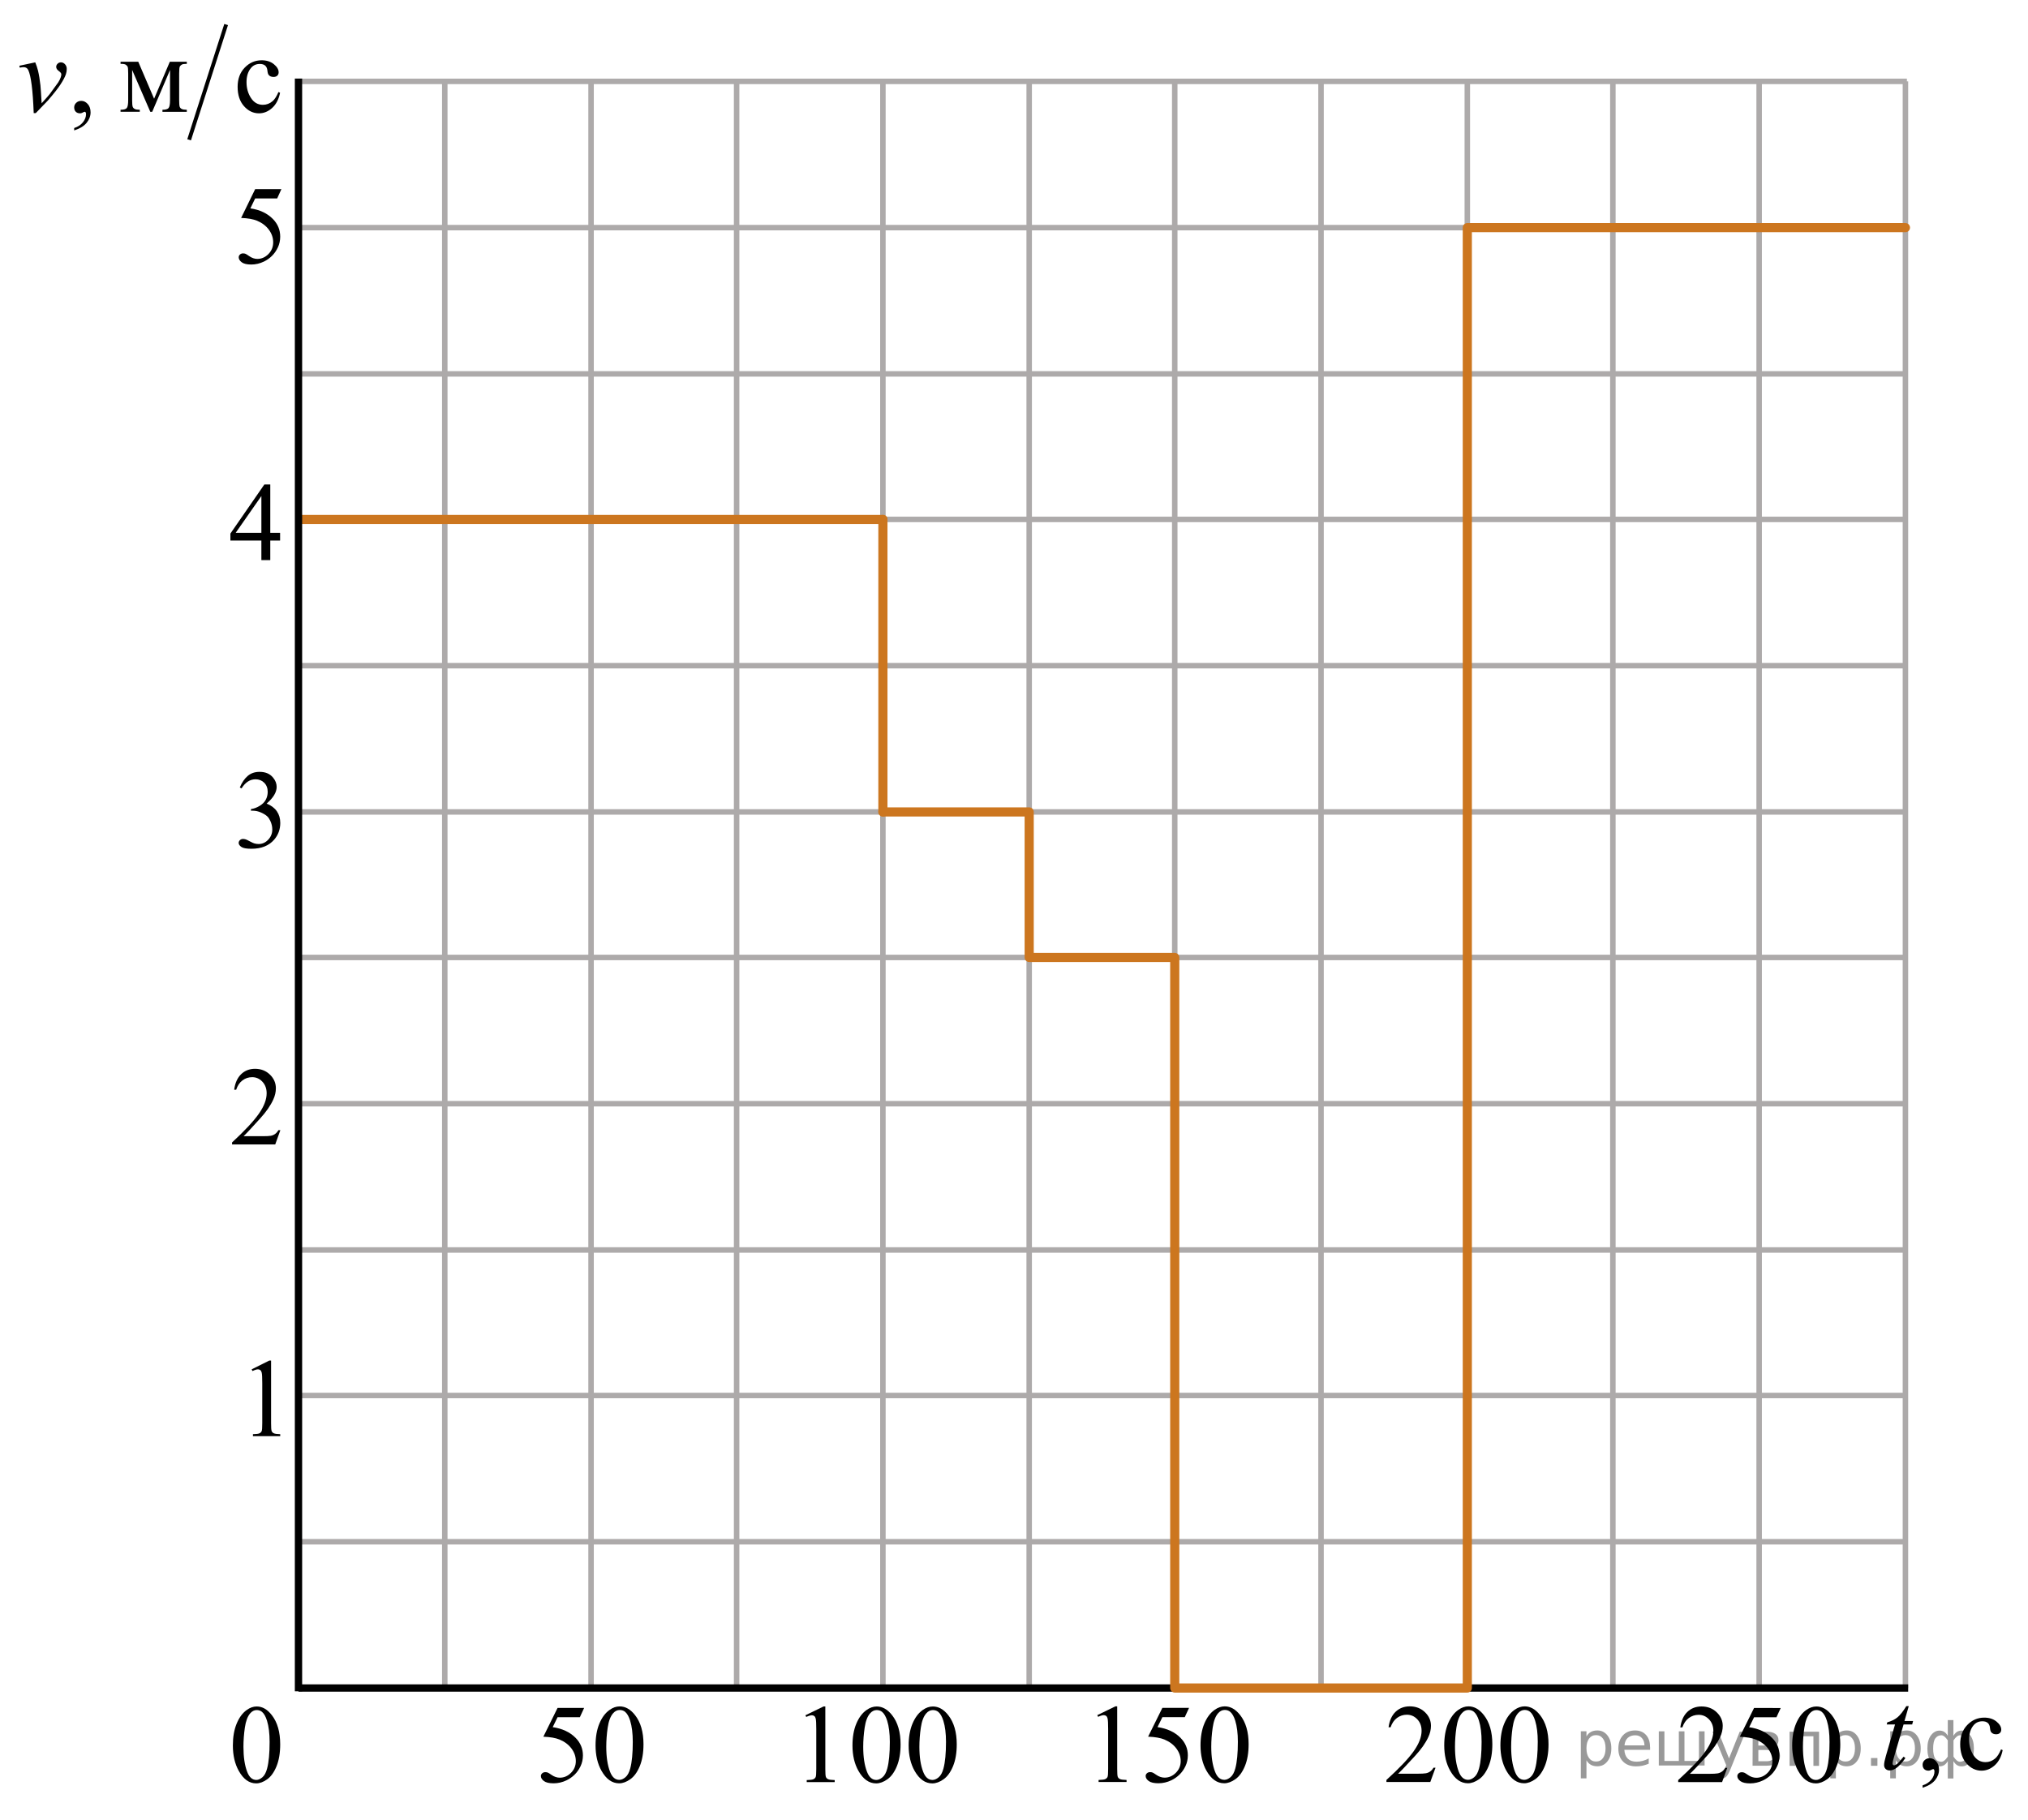 <?xml version="1.0" encoding="utf-8"?>
<!-- Generator: Adobe Illustrator 27.0.1, SVG Export Plug-In . SVG Version: 6.00 Build 0)  -->
<svg version="1.1" id="Слой_1" xmlns="http://www.w3.org/2000/svg" xmlns:xlink="http://www.w3.org/1999/xlink" x="0px" y="0px"
	 width="277.267px" height="248.875px" viewBox="0 0 277.267 248.875" enable-background="new 0 0 277.267 248.875"
	 xml:space="preserve">
<g>
	
		<line fill="none" stroke="#ADAAAA" stroke-width="0.75" stroke-miterlimit="10" x1="240.51" y1="11.127" x2="240.51" y2="230.827"/>
	
		<line fill="none" stroke="#ADAAAA" stroke-width="0.75" stroke-miterlimit="10" x1="260.51" y1="11.127" x2="260.51" y2="230.827"/>
	
		<line fill="none" stroke="#ADAAAA" stroke-width="0.75" stroke-miterlimit="10" x1="220.51" y1="11.127" x2="220.51" y2="230.827"/>
	
		<line fill="none" stroke="#ADAAAA" stroke-width="0.75" stroke-miterlimit="10" x1="200.61" y1="11.127" x2="200.61" y2="230.827"/>
	
		<line fill="none" stroke="#ADAAAA" stroke-width="0.75" stroke-miterlimit="10" x1="180.61" y1="11.127" x2="180.61" y2="230.827"/>
	
		<line fill="none" stroke="#ADAAAA" stroke-width="0.75" stroke-miterlimit="10" x1="160.61" y1="11.127" x2="160.61" y2="230.827"/>
	
		<line fill="none" stroke="#ADAAAA" stroke-width="0.75" stroke-miterlimit="10" x1="140.71" y1="11.127" x2="140.71" y2="230.827"/>
	
		<line fill="none" stroke="#ADAAAA" stroke-width="0.75" stroke-miterlimit="10" x1="120.71" y1="11.127" x2="120.71" y2="230.827"/>
	
		<line fill="none" stroke="#ADAAAA" stroke-width="0.75" stroke-miterlimit="10" x1="40.81" y1="31.127" x2="260.71" y2="31.127"/>
	
		<line fill="none" stroke="#ADAAAA" stroke-width="0.75" stroke-miterlimit="10" x1="40.81" y1="11.127" x2="260.71" y2="11.127"/>
	
		<line fill="none" stroke="#ADAAAA" stroke-width="0.75" stroke-miterlimit="10" x1="40.81" y1="51.127" x2="260.71" y2="51.127"/>
	
		<line fill="none" stroke="#ADAAAA" stroke-width="0.75" stroke-miterlimit="10" x1="40.81" y1="71.027" x2="260.71" y2="71.027"/>
	
		<line fill="none" stroke="#ADAAAA" stroke-width="0.75" stroke-miterlimit="10" x1="40.81" y1="91.027" x2="260.71" y2="91.027"/>
	
		<line fill="none" stroke="#ADAAAA" stroke-width="0.75" stroke-miterlimit="10" x1="40.81" y1="111.027" x2="260.71" y2="111.027"/>
	
		<line fill="none" stroke="#ADAAAA" stroke-width="0.75" stroke-miterlimit="10" x1="40.81" y1="130.927" x2="260.71" y2="130.927"/>
	
		<line fill="none" stroke="#ADAAAA" stroke-width="0.75" stroke-miterlimit="10" x1="40.81" y1="150.927" x2="260.71" y2="150.927"/>
	
		<line fill="none" stroke="#ADAAAA" stroke-width="0.75" stroke-miterlimit="10" x1="40.81" y1="170.927" x2="260.71" y2="170.927"/>
	
		<line fill="none" stroke="#ADAAAA" stroke-width="0.75" stroke-miterlimit="10" x1="40.81" y1="190.827" x2="260.71" y2="190.827"/>
	
		<line fill="none" stroke="#ADAAAA" stroke-width="0.75" stroke-miterlimit="10" x1="40.81" y1="210.827" x2="260.71" y2="210.827"/>
	
		<line fill="none" stroke="#ADAAAA" stroke-width="0.75" stroke-miterlimit="10" x1="100.71" y1="11.127" x2="100.71" y2="230.827"/>
	
		<line fill="none" stroke="#ADAAAA" stroke-width="0.75" stroke-miterlimit="10" x1="80.81" y1="11.127" x2="80.81" y2="230.827"/>
	
		<line fill="none" stroke="#ADAAAA" stroke-width="0.75" stroke-miterlimit="10" x1="60.81" y1="11.127" x2="60.81" y2="230.827"/>
</g>
<g>
	<g>
		<g>
			<defs>
				<rect id="SVGID_1_" x="31.8" y="182.479" width="9.532" height="16.697"/>
			</defs>
			<clipPath id="SVGID_00000080197069589783262860000005794930039051362445_">
				<use xlink:href="#SVGID_1_"  overflow="visible"/>
			</clipPath>
			<g clip-path="url(#SVGID_00000080197069589783262860000005794930039051362445_)">
				<path d="M34.408,187.25l2.413-1.203h0.241v8.558c0,0.568,0.023,0.922,0.069,1.061
					c0.046,0.14,0.143,0.247,0.289,0.321c0.146,0.075,0.444,0.117,0.892,0.127v0.276h-3.729v-0.276
					c0.468-0.01,0.77-0.051,0.907-0.123s0.231-0.169,0.285-0.291s0.081-0.487,0.081-1.095v-5.471
					c0-0.737-0.024-1.21-0.073-1.42c-0.034-0.159-0.096-0.276-0.186-0.351s-0.199-0.112-0.325-0.112
					c-0.181,0-0.432,0.077-0.753,0.232L34.408,187.25z"/>
			</g>
		</g>
	</g>
</g>
<g>
	<g>
		<g>
			<defs>
				
					<rect id="SVGID_00000064347133240717260670000014961994742560838296_" x="28.878" y="142.579" width="12.363" height="16.697"/>
			</defs>
			<clipPath id="SVGID_00000057130145771051259640000010072118872651727023_">
				<use xlink:href="#SVGID_00000064347133240717260670000014961994742560838296_"  overflow="visible"/>
			</clipPath>
			<g clip-path="url(#SVGID_00000057130145771051259640000010072118872651727023_)">
				<path d="M38.331,154.547l-0.701,1.951h-5.902v-0.276c1.736-1.605,2.958-2.915,3.667-3.932
					c0.709-1.016,1.062-1.945,1.062-2.788c0-0.643-0.194-1.171-0.583-1.585c-0.389-0.414-0.854-0.62-1.395-0.62
					c-0.492,0-0.934,0.145-1.324,0.437c-0.391,0.291-0.68,0.719-0.867,1.282H32.016
					c0.123-0.922,0.439-1.629,0.948-2.123c0.509-0.493,1.145-0.74,1.907-0.74c0.811,0,1.489,0.264,2.032,0.792
					c0.543,0.528,0.815,1.151,0.815,1.869c0,0.513-0.118,1.026-0.354,1.54c-0.364,0.807-0.955,1.662-1.771,2.563
					c-1.225,1.355-1.989,2.172-2.294,2.452h2.612c0.531,0,0.904-0.02,1.118-0.06
					c0.214-0.04,0.407-0.121,0.579-0.243c0.172-0.122,0.322-0.295,0.45-0.519L38.331,154.547L38.331,154.547z"/>
			</g>
		</g>
	</g>
</g>
<g>
	<g>
		<g>
			<defs>
				
					<rect id="SVGID_00000012473403124472027560000003299877422111654838_" x="28.733" y="62.679" width="12.361" height="16.697"/>
			</defs>
			<clipPath id="SVGID_00000100379604260585937670000004773812423060938403_">
				<use xlink:href="#SVGID_00000012473403124472027560000003299877422111654838_"  overflow="visible"/>
			</clipPath>
			<g clip-path="url(#SVGID_00000100379604260585937670000004773812423060938403_)">
				<path d="M38.295,72.857v1.061h-1.343v2.676h-1.217v-2.676h-4.235v-0.957l4.641-6.711h0.811v6.607H38.295z
					 M35.736,72.857v-5.03l-3.512,5.03C32.223,72.857,35.736,72.857,35.736,72.857z"/>
			</g>
		</g>
	</g>
</g>
<g>
	<g>
		<g>
			<defs>
				
					<rect id="SVGID_00000087383124430376093900000004273329220270633600_" x="29.953" y="101.989" width="12.363" height="18.076"/>
			</defs>
			<clipPath id="SVGID_00000168092940526909577450000013363947791106211247_">
				<use xlink:href="#SVGID_00000087383124430376093900000004273329220270633600_"  overflow="visible"/>
			</clipPath>
			<g clip-path="url(#SVGID_00000168092940526909577450000013363947791106211247_)">
				<path d="M32.786,107.684c0.286-0.682,0.646-1.208,1.081-1.58s0.978-0.557,1.627-0.557
					c0.801,0,1.417,0.264,1.844,0.792c0.325,0.393,0.487,0.814,0.487,1.262c0,0.737-0.457,1.499-1.372,2.286
					c0.615,0.244,1.08,0.592,1.395,1.045c0.315,0.453,0.472,0.986,0.472,1.599c0,0.876-0.276,1.636-0.827,2.278
					c-0.718,0.837-1.758,1.255-3.121,1.255c-0.674,0-1.132-0.085-1.376-0.254s-0.365-0.351-0.365-0.545
					c0-0.144,0.058-0.271,0.173-0.381c0.116-0.109,0.254-0.164,0.417-0.164c0.123,0,0.248,0.02,0.376,0.06
					c0.084,0.025,0.273,0.116,0.568,0.273c0.295,0.157,0.499,0.251,0.612,0.28c0.182,0.055,0.377,0.082,0.583,0.082
					c0.501,0,0.938-0.196,1.31-0.59c0.371-0.394,0.557-0.859,0.557-1.397c0-0.393-0.086-0.776-0.258-1.15
					c-0.128-0.279-0.268-0.491-0.421-0.635c-0.211-0.199-0.501-0.379-0.871-0.541
					c-0.369-0.162-0.745-0.243-1.128-0.243H34.313v-0.224c0.389-0.049,0.778-0.191,1.169-0.426
					c0.391-0.234,0.675-0.515,0.852-0.844c0.177-0.329,0.266-0.69,0.266-1.083c0-0.513-0.159-0.927-0.476-1.244
					c-0.317-0.316-0.712-0.474-1.185-0.474c-0.762,0-1.399,0.413-1.911,1.24L32.786,107.684z"/>
			</g>
		</g>
	</g>
</g>
<g>
	<g>
		<g>
			<defs>
				
					<rect id="SVGID_00000111175723880709818170000000854290479411225019_" x="29.862" y="22.088" width="12.363" height="18.078"/>
			</defs>
			<clipPath id="SVGID_00000143576922317627463090000016100368102677684398_">
				<use xlink:href="#SVGID_00000111175723880709818170000000854290479411225019_"  overflow="visible"/>
			</clipPath>
			<g clip-path="url(#SVGID_00000143576922317627463090000016100368102677684398_)">
				<path d="M38.473,25.864l-0.576,1.27h-3.01L34.23,28.493c1.304,0.194,2.336,0.685,3.099,1.472
					c0.654,0.677,0.981,1.474,0.981,2.39c0,0.533-0.107,1.026-0.321,1.479s-0.483,0.839-0.808,1.158
					c-0.324,0.319-0.686,0.575-1.085,0.769c-0.565,0.274-1.146,0.411-1.741,0.411c-0.6,0-1.037-0.103-1.31-0.31
					s-0.409-0.434-0.409-0.683c0-0.14,0.056-0.263,0.169-0.37c0.113-0.107,0.256-0.16,0.428-0.16
					c0.127,0,0.24,0.019,0.335,0.06c0.096,0.04,0.259,0.142,0.491,0.306c0.369,0.259,0.743,0.389,1.122,0.389
					c0.575,0,1.081-0.221,1.516-0.661c0.435-0.441,0.653-0.977,0.653-1.61c0-0.612-0.194-1.184-0.583-1.714
					s-0.925-0.94-1.608-1.229c-0.536-0.224-1.267-0.353-2.191-0.388l1.918-3.936h3.586
					C38.473,25.864,38.473,25.864,38.473,25.864z"/>
			</g>
		</g>
	</g>
</g>
<g>
	<g>
		<g>
			<defs>
				
					<rect id="SVGID_00000116949242088347737380000018434003705967776164_" x="29.01" y="229.785" width="12.363" height="18.078"/>
			</defs>
			<clipPath id="SVGID_00000043424109032730079230000002573699443145534372_">
				<use xlink:href="#SVGID_00000116949242088347737380000018434003705967776164_"  overflow="visible"/>
			</clipPath>
			<g clip-path="url(#SVGID_00000043424109032730079230000002573699443145534372_)">
				<path d="M31.838,238.683c0-1.155,0.172-2.15,0.517-2.984s0.802-1.455,1.372-1.863
					c0.443-0.324,0.9-0.486,1.373-0.486c0.767,0,1.456,0.396,2.065,1.188c0.763,0.981,1.144,2.311,1.144,3.989
					c0,1.175-0.167,2.173-0.501,2.995s-0.761,1.418-1.28,1.789c-0.519,0.371-1.019,0.556-1.501,0.556
					c-0.955,0-1.748-0.57-2.383-1.71C32.106,241.195,31.838,240.038,31.838,238.683z M33.284,238.87
					c0,1.394,0.169,2.532,0.509,3.413c0.28,0.742,0.698,1.113,1.254,1.113c0.266,0,0.541-0.121,0.826-0.362
					c0.285-0.242,0.502-0.646,0.649-1.214c0.226-0.856,0.339-2.064,0.339-3.623c0-1.155-0.118-2.119-0.354-2.891
					c-0.177-0.573-0.406-0.979-0.686-1.217c-0.202-0.165-0.445-0.247-0.73-0.247c-0.335,0-0.632,0.152-0.893,0.456
					c-0.354,0.414-0.595,1.063-0.723,1.949C33.348,237.135,33.284,238.008,33.284,238.87z"/>
			</g>
		</g>
	</g>
</g>
<g>
	<g>
		<defs>
			
				<rect id="SVGID_00000145777039449650974250000004231677562768742549_" x="186.647" y="229.781" width="27.925" height="18.082"/>
		</defs>
		<clipPath id="SVGID_00000175321277016607023470000011829657890138510229_">
			<use xlink:href="#SVGID_00000145777039449650974250000004231677562768742549_"  overflow="visible"/>
		</clipPath>
		<g clip-path="url(#SVGID_00000175321277016607023470000011829657890138510229_)">
			<path d="M196.263,241.724l-0.712,1.95h-6v-0.276c1.765-1.603,3.007-2.914,3.728-3.93
				c0.72-1.017,1.079-1.945,1.079-2.787c0-0.643-0.197-1.17-0.592-1.583c-0.396-0.414-0.868-0.62-1.418-0.62
				c-0.5,0-0.948,0.145-1.346,0.436s-0.691,0.719-0.881,1.281h-0.278c0.125-0.921,0.446-1.629,0.964-2.121
				c0.518-0.493,1.164-0.74,1.938-0.74c0.825,0,1.514,0.265,2.066,0.792c0.553,0.528,0.829,1.15,0.829,1.868
				c0,0.513-0.12,1.025-0.36,1.538c-0.37,0.808-0.97,1.661-1.8,2.562c-1.245,1.355-2.022,2.172-2.332,2.451
				h2.654c0.54,0,0.919-0.021,1.137-0.06c0.217-0.039,0.413-0.12,0.588-0.242
				c0.176-0.122,0.328-0.295,0.458-0.519h0.277V241.724z"/>
			<path d="M197.455,238.668c0-1.155,0.175-2.15,0.525-2.984c0.35-0.834,0.815-1.455,1.395-1.864
				c0.45-0.323,0.915-0.485,1.395-0.485c0.779,0,1.48,0.397,2.1,1.188c0.774,0.981,1.162,2.311,1.162,3.989
				c0,1.175-0.17,2.174-0.51,2.995c-0.34,0.822-0.773,1.419-1.301,1.789c-0.528,0.371-1.036,0.557-1.526,0.557
				c-0.97,0-1.777-0.57-2.423-1.71C197.727,241.181,197.455,240.023,197.455,238.668z M198.925,238.855
				c0,1.395,0.173,2.532,0.518,3.414c0.285,0.742,0.71,1.112,1.275,1.112c0.27,0,0.55-0.12,0.84-0.362
				c0.29-0.241,0.51-0.645,0.66-1.214c0.23-0.856,0.345-2.064,0.345-3.623c0-1.155-0.12-2.119-0.36-2.892
				c-0.18-0.572-0.412-0.979-0.697-1.217c-0.205-0.165-0.452-0.247-0.742-0.247c-0.34,0-0.643,0.152-0.907,0.456
				c-0.36,0.413-0.606,1.063-0.735,1.949C198.99,237.119,198.925,237.993,198.925,238.855z"/>
			<path d="M205.135,238.668c0-1.155,0.175-2.15,0.525-2.984c0.35-0.834,0.815-1.455,1.395-1.864
				c0.45-0.323,0.915-0.485,1.395-0.485c0.779,0,1.48,0.397,2.1,1.188c0.774,0.981,1.162,2.311,1.162,3.989
				c0,1.175-0.17,2.174-0.51,2.995c-0.34,0.822-0.773,1.419-1.301,1.789c-0.528,0.371-1.036,0.557-1.526,0.557
				c-0.97,0-1.777-0.57-2.423-1.71C205.407,241.181,205.135,240.023,205.135,238.668z M206.604,238.855
				c0,1.395,0.173,2.532,0.518,3.414c0.285,0.742,0.71,1.112,1.275,1.112c0.27,0,0.55-0.12,0.84-0.362
				c0.29-0.241,0.51-0.645,0.66-1.214c0.23-0.856,0.345-2.064,0.345-3.623c0-1.155-0.12-2.119-0.36-2.892
				c-0.18-0.572-0.412-0.979-0.697-1.217c-0.205-0.165-0.452-0.247-0.742-0.247c-0.34,0-0.643,0.152-0.907,0.456
				c-0.36,0.413-0.606,1.063-0.735,1.949C206.67,237.119,206.604,237.993,206.604,238.855z"/>
		</g>
	</g>
</g>
<g>
	<g>
		<defs>
			
				<rect id="SVGID_00000129192669946194161110000009587832491575621309_" x="107.445" y="229.79" width="26.529" height="18.082"/>
		</defs>
		<clipPath id="SVGID_00000101081849034715318540000007519298238765971346_">
			<use xlink:href="#SVGID_00000129192669946194161110000009587832491575621309_"  overflow="visible"/>
		</clipPath>
		<g clip-path="url(#SVGID_00000101081849034715318540000007519298238765971346_)">
			<path d="M110.115,234.554l2.475-1.203h0.248v8.554c0,0.568,0.023,0.922,0.071,1.062
				c0.047,0.14,0.145,0.246,0.296,0.321c0.15,0.074,0.455,0.117,0.915,0.127v0.276h-3.825v-0.276
				c0.48-0.01,0.79-0.052,0.931-0.124c0.14-0.071,0.237-0.169,0.292-0.291s0.083-0.486,0.083-1.095v-5.468
				c0-0.737-0.025-1.211-0.075-1.42c-0.035-0.159-0.099-0.276-0.191-0.351c-0.093-0.075-0.204-0.112-0.334-0.112
				c-0.185,0-0.442,0.077-0.772,0.231L110.115,234.554z"/>
			<path d="M116.55,238.685c0-1.155,0.175-2.15,0.525-2.984c0.35-0.834,0.815-1.455,1.395-1.864
				c0.45-0.323,0.915-0.485,1.395-0.485c0.779,0,1.48,0.397,2.1,1.188c0.774,0.981,1.162,2.311,1.162,3.989
				c0,1.175-0.17,2.174-0.51,2.995c-0.34,0.822-0.773,1.419-1.301,1.789c-0.528,0.371-1.036,0.557-1.526,0.557
				c-0.97,0-1.777-0.57-2.423-1.71C116.822,241.197,116.55,240.04,116.55,238.685z M118.019,238.872
				c0,1.395,0.173,2.532,0.518,3.414c0.285,0.742,0.71,1.112,1.275,1.112c0.27,0,0.55-0.12,0.84-0.362
				c0.29-0.241,0.51-0.645,0.66-1.214c0.23-0.856,0.345-2.064,0.345-3.623c0-1.155-0.12-2.119-0.36-2.892
				c-0.18-0.572-0.412-0.979-0.697-1.217c-0.205-0.165-0.452-0.247-0.742-0.247c-0.34,0-0.643,0.152-0.907,0.456
				c-0.36,0.413-0.606,1.063-0.735,1.949C118.085,237.136,118.019,238.01,118.019,238.872z"/>
			<path d="M124.229,238.685c0-1.155,0.175-2.15,0.525-2.984c0.35-0.834,0.815-1.455,1.395-1.864
				c0.45-0.323,0.915-0.485,1.395-0.485c0.779,0,1.48,0.397,2.1,1.188c0.774,0.981,1.162,2.311,1.162,3.989
				c0,1.175-0.17,2.174-0.51,2.995c-0.34,0.822-0.773,1.419-1.301,1.789c-0.528,0.371-1.036,0.557-1.526,0.557
				c-0.97,0-1.777-0.57-2.423-1.71C124.502,241.197,124.229,240.04,124.229,238.685z M125.699,238.872
				c0,1.395,0.173,2.532,0.518,3.414c0.285,0.742,0.71,1.112,1.275,1.112c0.27,0,0.55-0.12,0.84-0.362
				c0.29-0.241,0.51-0.645,0.66-1.214c0.23-0.856,0.345-2.064,0.345-3.623c0-1.155-0.12-2.119-0.36-2.892
				c-0.18-0.572-0.412-0.979-0.697-1.217c-0.205-0.165-0.452-0.247-0.742-0.247c-0.34,0-0.643,0.152-0.907,0.456
				c-0.36,0.413-0.606,1.063-0.735,1.949C125.764,237.136,125.699,238.01,125.699,238.872z"/>
		</g>
	</g>
</g>
<g>
	<g>
		<defs>
			
				<rect id="SVGID_00000018957131834171231930000011721891610485355149_" x="147.345" y="229.77" width="26.529" height="18.082"/>
		</defs>
		<clipPath id="SVGID_00000179616784881951219820000005917369768795249570_">
			<use xlink:href="#SVGID_00000018957131834171231930000011721891610485355149_"  overflow="visible"/>
		</clipPath>
		<g clip-path="url(#SVGID_00000179616784881951219820000005917369768795249570_)">
			<path d="M150.019,234.537l2.475-1.203h0.248v8.554c0,0.568,0.023,0.922,0.071,1.062
				c0.047,0.14,0.145,0.246,0.296,0.321c0.15,0.074,0.455,0.117,0.915,0.127v0.276h-3.825v-0.276
				c0.48-0.01,0.79-0.052,0.931-0.124c0.14-0.071,0.237-0.169,0.292-0.291s0.083-0.486,0.083-1.095v-5.468
				c0-0.737-0.025-1.211-0.075-1.42c-0.035-0.159-0.099-0.276-0.191-0.351c-0.093-0.075-0.204-0.112-0.334-0.112
				c-0.185,0-0.442,0.077-0.772,0.231L150.019,234.537z"/>
			<path d="M162.566,233.543l-0.585,1.27h-3.06l-0.668,1.359c1.325,0.194,2.375,0.685,3.15,1.472
				c0.665,0.678,0.997,1.475,0.997,2.391c0,0.533-0.108,1.026-0.326,1.48s-0.491,0.839-0.821,1.158
				c-0.33,0.318-0.697,0.575-1.103,0.769c-0.575,0.273-1.165,0.41-1.77,0.41c-0.61,0-1.054-0.103-1.331-0.31
				c-0.277-0.207-0.416-0.435-0.416-0.684c0-0.14,0.057-0.263,0.172-0.37c0.115-0.106,0.26-0.16,0.435-0.16
				c0.13,0,0.243,0.019,0.341,0.06s0.264,0.142,0.499,0.307c0.375,0.259,0.755,0.388,1.14,0.388
				c0.585,0,1.099-0.22,1.541-0.661c0.442-0.44,0.664-0.977,0.664-1.609c0-0.612-0.197-1.185-0.593-1.715
				c-0.395-0.53-0.94-0.94-1.635-1.228c-0.545-0.225-1.287-0.353-2.228-0.389l1.95-3.938L162.566,233.543
				L162.566,233.543z"/>
			<path d="M164.134,238.668c0-1.155,0.175-2.15,0.525-2.984c0.35-0.834,0.815-1.455,1.395-1.864
				c0.45-0.323,0.915-0.485,1.395-0.485c0.779,0,1.48,0.397,2.1,1.188c0.774,0.981,1.162,2.311,1.162,3.989
				c0,1.175-0.17,2.174-0.51,2.995c-0.34,0.822-0.773,1.419-1.301,1.789c-0.528,0.371-1.036,0.557-1.526,0.557
				c-0.97,0-1.777-0.57-2.423-1.71C164.406,241.181,164.134,240.023,164.134,238.668z M165.603,238.855
				c0,1.395,0.173,2.532,0.518,3.414c0.285,0.742,0.71,1.112,1.275,1.112c0.27,0,0.55-0.12,0.84-0.362
				c0.29-0.241,0.51-0.645,0.66-1.214c0.23-0.856,0.345-2.064,0.345-3.623c0-1.155-0.12-2.119-0.36-2.892
				c-0.18-0.572-0.412-0.979-0.697-1.217c-0.205-0.165-0.452-0.247-0.742-0.247c-0.34,0-0.643,0.152-0.907,0.456
				c-0.36,0.413-0.606,1.063-0.735,1.949C165.669,237.119,165.603,237.993,165.603,238.855z"/>
		</g>
	</g>
</g>
<g>
	<g>
		<defs>
			
				<rect id="SVGID_00000057862350532070157120000001280995604913927352_" x="226.547" y="229.781" width="27.926" height="18.082"/>
		</defs>
		<clipPath id="SVGID_00000078731927526584649010000004179939716851937465_">
			<use xlink:href="#SVGID_00000057862350532070157120000001280995604913927352_"  overflow="visible"/>
		</clipPath>
		<g clip-path="url(#SVGID_00000078731927526584649010000004179939716851937465_)">
			<path d="M236.154,241.739l-0.712,1.95h-6v-0.276c1.765-1.603,3.007-2.914,3.728-3.93
				c0.72-1.017,1.079-1.945,1.079-2.787c0-0.643-0.197-1.17-0.592-1.583c-0.396-0.414-0.868-0.62-1.418-0.62
				c-0.5,0-0.948,0.145-1.346,0.436s-0.691,0.719-0.881,1.281h-0.278c0.125-0.921,0.446-1.629,0.964-2.121
				c0.518-0.493,1.164-0.74,1.938-0.74c0.825,0,1.514,0.265,2.066,0.792c0.553,0.528,0.829,1.15,0.829,1.868
				c0,0.513-0.12,1.025-0.36,1.538c-0.37,0.808-0.97,1.661-1.8,2.562c-1.245,1.355-2.022,2.172-2.332,2.451
				h2.654c0.54,0,0.919-0.021,1.137-0.06c0.217-0.039,0.413-0.12,0.588-0.242
				c0.176-0.122,0.328-0.295,0.458-0.519h0.277V241.739z"/>
			<path d="M243.459,233.559l-0.585,1.27h-3.06l-0.668,1.359c1.325,0.194,2.375,0.685,3.15,1.472
				c0.665,0.678,0.997,1.475,0.997,2.391c0,0.533-0.108,1.026-0.326,1.48s-0.491,0.839-0.821,1.158
				c-0.33,0.318-0.697,0.575-1.103,0.769c-0.575,0.273-1.165,0.41-1.77,0.41c-0.61,0-1.054-0.103-1.331-0.31
				c-0.277-0.207-0.416-0.435-0.416-0.684c0-0.14,0.057-0.263,0.172-0.37c0.115-0.106,0.26-0.16,0.435-0.16
				c0.13,0,0.243,0.019,0.341,0.06s0.264,0.142,0.499,0.307c0.375,0.259,0.755,0.388,1.14,0.388
				c0.585,0,1.099-0.22,1.541-0.661c0.442-0.44,0.664-0.977,0.664-1.609c0-0.612-0.197-1.185-0.593-1.715
				c-0.395-0.53-0.94-0.94-1.635-1.228c-0.545-0.225-1.287-0.353-2.228-0.389l1.95-3.938L243.459,233.559
				L243.459,233.559z"/>
			<path d="M245.026,238.684c0-1.155,0.175-2.15,0.525-2.984c0.35-0.834,0.815-1.455,1.395-1.864
				c0.45-0.323,0.915-0.485,1.395-0.485c0.779,0,1.48,0.397,2.1,1.188c0.774,0.981,1.162,2.311,1.162,3.989
				c0,1.175-0.17,2.174-0.51,2.995c-0.34,0.822-0.773,1.419-1.301,1.789c-0.528,0.371-1.036,0.557-1.526,0.557
				c-0.97,0-1.777-0.57-2.423-1.71C245.299,241.196,245.026,240.039,245.026,238.684z M246.496,238.871
				c0,1.395,0.173,2.532,0.518,3.414c0.285,0.742,0.71,1.112,1.275,1.112c0.27,0,0.55-0.12,0.84-0.362
				c0.29-0.241,0.51-0.645,0.66-1.214c0.23-0.856,0.345-2.064,0.345-3.623c0-1.155-0.12-2.119-0.36-2.892
				c-0.18-0.572-0.412-0.979-0.697-1.217c-0.205-0.165-0.452-0.247-0.742-0.247c-0.34,0-0.643,0.152-0.907,0.456
				c-0.36,0.413-0.606,1.063-0.735,1.949C246.561,237.135,246.496,238.009,246.496,238.871z"/>
		</g>
	</g>
</g>
<g>
	<g>
		<g>
			<defs>
				
					<rect id="SVGID_00000056396517604394965970000002119849288954670468_" x="70.841" y="230.382" width="19.939" height="17.761"/>
			</defs>
			<clipPath id="SVGID_00000003089012912262125130000014467821132212214920_">
				<use xlink:href="#SVGID_00000056396517604394965970000002119849288954670468_"  overflow="visible"/>
			</clipPath>
		</g>
	</g>
	<g>
		<g>
			<defs>
				
					<rect id="SVGID_00000013910421605625697030000005022097687861691822_" x="71.134" y="229.768" width="19.478" height="18.082"/>
			</defs>
			<clipPath id="SVGID_00000013178644829825247100000005407495890728614573_">
				<use xlink:href="#SVGID_00000013910421605625697030000005022097687861691822_"  overflow="visible"/>
			</clipPath>
			<g clip-path="url(#SVGID_00000013178644829825247100000005407495890728614573_)">
				<path d="M79.862,233.549l-0.583,1.27h-3.049l-0.665,1.359c1.32,0.194,2.366,0.685,3.139,1.472
					c0.662,0.678,0.993,1.475,0.993,2.391c0,0.533-0.108,1.026-0.324,1.48c-0.217,0.453-0.49,0.839-0.818,1.158
					c-0.329,0.318-0.695,0.575-1.099,0.769c-0.573,0.273-1.161,0.41-1.764,0.41
					c-0.608,0-1.05-0.103-1.326-0.31c-0.277-0.207-0.415-0.435-0.415-0.684c0-0.14,0.057-0.263,0.172-0.37
					c0.114-0.106,0.259-0.16,0.434-0.16c0.129,0,0.242,0.019,0.34,0.06c0.097,0.04,0.263,0.142,0.497,0.307
					c0.373,0.259,0.752,0.388,1.136,0.388c0.583,0,1.095-0.22,1.535-0.661c0.441-0.44,0.662-0.977,0.662-1.609
					c0-0.612-0.197-1.185-0.591-1.715s-0.936-0.94-1.629-1.228c-0.543-0.225-1.283-0.353-2.22-0.389l1.943-3.938
					L79.862,233.549L79.862,233.549z"/>
				<path d="M81.424,238.674c0-1.155,0.175-2.15,0.523-2.984s0.811-1.455,1.39-1.864
					c0.448-0.323,0.912-0.485,1.39-0.485c0.777,0,1.475,0.397,2.093,1.188c0.772,0.981,1.158,2.311,1.158,3.989
					c0,1.175-0.169,2.174-0.508,2.995c-0.339,0.822-0.771,1.419-1.297,1.789c-0.525,0.371-1.032,0.557-1.52,0.557
					c-0.967,0-1.772-0.57-2.414-1.71C81.695,241.186,81.424,240.029,81.424,238.674z M82.889,238.861
					c0,1.395,0.172,2.532,0.516,3.414c0.284,0.742,0.707,1.112,1.27,1.112c0.269,0,0.548-0.12,0.837-0.362
					c0.289-0.241,0.508-0.645,0.657-1.214c0.23-0.856,0.344-2.064,0.344-3.623c0-1.155-0.119-2.119-0.358-2.892
					c-0.18-0.572-0.411-0.979-0.695-1.217c-0.204-0.165-0.45-0.247-0.739-0.247c-0.339,0-0.641,0.152-0.904,0.456
					c-0.358,0.413-0.603,1.063-0.732,1.949C82.953,237.125,82.889,237.999,82.889,238.861z"/>
			</g>
		</g>
	</g>
</g>
<g>
	<g>
		<defs>
			<rect id="SVGID_00000173853468755502648150000002214656757213248675_" width="41.99" height="22.255"/>
		</defs>
		<clipPath id="SVGID_00000069362868632634270880000014288873729597914242_">
			<use xlink:href="#SVGID_00000173853468755502648150000002214656757213248675_"  overflow="visible"/>
		</clipPath>
		
			<line clip-path="url(#SVGID_00000069362868632634270880000014288873729597914242_)" fill="none" stroke="#000000" stroke-width="0.528" stroke-linecap="square" stroke-miterlimit="10" x1="30.836" y1="3.608" x2="25.938" y2="18.864"/>
	</g>
	<g>
		<defs>
			<rect id="SVGID_00000063626036428492193210000018172583213341287820_" width="41.99" height="22.255"/>
		</defs>
		<clipPath id="SVGID_00000033329412279356380450000016500642871453255352_">
			<use xlink:href="#SVGID_00000063626036428492193210000018172583213341287820_"  overflow="visible"/>
		</clipPath>
		<g clip-path="url(#SVGID_00000033329412279356380450000016500642871453255352_)">
			<path d="M10.142,17.835v-0.329c0.516-0.169,0.915-0.432,1.198-0.788s0.425-0.733,0.425-1.132
				c0-0.095-0.022-0.174-0.067-0.239c-0.035-0.044-0.07-0.067-0.105-0.067c-0.055,0-0.175,0.05-0.36,0.149
				c-0.091,0.045-0.185,0.067-0.286,0.067c-0.245,0-0.44-0.072-0.586-0.216c-0.145-0.144-0.218-0.344-0.218-0.598
				c0-0.244,0.094-0.453,0.281-0.628c0.189-0.174,0.417-0.261,0.689-0.261c0.33,0,0.625,0.143,0.883,0.43
				c0.258,0.286,0.388,0.666,0.388,1.139c0,0.513-0.18,0.99-0.538,1.431S10.918,17.581,10.142,17.835z"/>
		</g>
	</g>
	<g>
		<defs>
			<rect id="SVGID_00000167358800934189806240000001727637409334200244_" width="41.99" height="22.255"/>
		</defs>
		<clipPath id="SVGID_00000081642156553293586360000001316668350264405127_">
			<use xlink:href="#SVGID_00000167358800934189806240000001727637409334200244_"  overflow="visible"/>
		</clipPath>
		<g clip-path="url(#SVGID_00000081642156553293586360000001316668350264405127_)">
			<path d="M21.069,13.502l2.149-5.058h2.323V8.729c-0.341,0-0.567,0.033-0.681,0.101
				c-0.112,0.067-0.201,0.151-0.267,0.251s-0.098,0.423-0.098,0.971v3.63c0,0.474,0.023,0.778,0.071,0.915
				c0.048,0.137,0.145,0.24,0.293,0.31c0.148,0.07,0.375,0.104,0.681,0.104v0.276h-3.33v-0.276
				c0.411,0,0.686-0.076,0.827-0.228c0.14-0.152,0.21-0.519,0.21-1.102V9.565l-2.436,5.723h-0.263l-2.481-5.723
				v4.116c0,0.474,0.025,0.778,0.075,0.915c0.05,0.137,0.147,0.24,0.293,0.31s0.371,0.104,0.677,0.104v0.276
				h-2.631v-0.276c0.446,0,0.731-0.081,0.856-0.243c0.126-0.162,0.189-0.524,0.189-1.087v-3.63
				c0-0.533-0.027-0.848-0.083-0.945c-0.055-0.097-0.141-0.184-0.256-0.261S16.839,8.729,16.483,8.729V8.445h2.421
				L21.069,13.502z"/>
			<path d="M38.292,12.688c-0.185,0.901-0.549,1.595-1.09,2.081c-0.541,0.485-1.141,0.728-1.797,0.728
				c-0.782,0-1.464-0.326-2.045-0.979s-0.872-1.534-0.872-2.644c0-1.076,0.322-1.95,0.966-2.622
				c0.644-0.672,1.417-1.009,2.319-1.009c0.677,0,1.233,0.178,1.669,0.534c0.436,0.356,0.654,0.726,0.654,1.109
				c0,0.19-0.061,0.342-0.185,0.46c-0.122,0.117-0.294,0.176-0.515,0.176c-0.296,0-0.519-0.095-0.669-0.284
				c-0.085-0.104-0.142-0.304-0.169-0.598c-0.028-0.294-0.13-0.518-0.305-0.672
				c-0.176-0.149-0.419-0.224-0.73-0.224c-0.501,0-0.904,0.185-1.21,0.553c-0.406,0.488-0.609,1.133-0.609,1.935
				c0,0.817,0.202,1.538,0.606,2.163c0.403,0.625,0.948,0.938,1.635,0.938c0.491,0,0.933-0.167,1.323-0.501
				c0.275-0.229,0.544-0.644,0.805-1.248L38.292,12.688z"/>
		</g>
	</g>
	<g>
		<defs>
			<rect id="SVGID_00000023263558475332072550000002516170975998228111_" width="41.99" height="22.255"/>
		</defs>
		<clipPath id="SVGID_00000054232791357181336170000015187397690124084105_">
			<use xlink:href="#SVGID_00000023263558475332072550000002516170975998228111_"  overflow="visible"/>
		</clipPath>
		<g clip-path="url(#SVGID_00000054232791357181336170000015187397690124084105_)">
			<path d="M2.646,8.99l2.173-0.463c0.155,0.369,0.281,0.745,0.376,1.128c0.136,0.563,0.246,1.23,0.331,2.002
				c0.04,0.389,0.095,1.21,0.165,2.465c0.627-0.687,1-1.113,1.12-1.277c0.662-0.892,1.043-1.415,1.143-1.569
				c0.166-0.264,0.281-0.496,0.346-0.695c0.056-0.149,0.083-0.291,0.083-0.426c0-0.129-0.116-0.279-0.35-0.448
				c-0.233-0.17-0.35-0.359-0.35-0.568c0-0.159,0.065-0.301,0.192-0.426c0.127-0.124,0.279-0.187,0.454-0.187
				c0.211,0,0.397,0.086,0.557,0.258s0.24,0.385,0.24,0.639c0,0.254-0.04,0.498-0.12,0.732
				c-0.13,0.378-0.373,0.84-0.73,1.386c-0.355,0.545-0.93,1.276-1.721,2.193
				c-0.101,0.114-0.657,0.692-1.669,1.733H4.609c-0.12-3.152-0.371-5.12-0.752-5.902
				c-0.125-0.254-0.333-0.381-0.624-0.381c-0.125,0-0.304,0.022-0.534,0.067L2.646,8.99z"/>
		</g>
	</g>
</g>
<g>
	<g>
		<defs>
			
				<rect id="SVGID_00000147908082405010259170000009540974367680806073_" x="254.852" y="229.402" width="22.415" height="19.473"/>
		</defs>
		<clipPath id="SVGID_00000034049447649691126130000016305540759037092230_">
			<use xlink:href="#SVGID_00000147908082405010259170000009540974367680806073_"  overflow="visible"/>
		</clipPath>
		<g clip-path="url(#SVGID_00000034049447649691126130000016305540759037092230_)">
			<path d="M262.856,244.467v-0.328c0.517-0.17,0.916-0.433,1.2-0.788c0.283-0.356,0.425-0.733,0.425-1.132
				c0-0.095-0.022-0.175-0.067-0.239c-0.035-0.045-0.07-0.067-0.105-0.067c-0.056,0-0.176,0.05-0.361,0.149
				c-0.09,0.045-0.185,0.067-0.286,0.067c-0.245,0-0.441-0.072-0.587-0.217s-0.218-0.344-0.218-0.598
				c0-0.244,0.094-0.453,0.282-0.628c0.188-0.174,0.417-0.261,0.689-0.261c0.331,0,0.625,0.143,0.884,0.43
				c0.259,0.286,0.388,0.666,0.388,1.139c0,0.513-0.18,0.99-0.538,1.431
				C264.202,243.866,263.634,244.213,262.856,244.467z"/>
		</g>
	</g>
	<g>
		<defs>
			
				<rect id="SVGID_00000047754355925218188880000014768715510599039361_" x="254.852" y="229.402" width="22.415" height="19.473"/>
		</defs>
		<clipPath id="SVGID_00000140009524925233833210000015899656808393805222_">
			<use xlink:href="#SVGID_00000047754355925218188880000014768715510599039361_"  overflow="visible"/>
		</clipPath>
		<g clip-path="url(#SVGID_00000140009524925233833210000015899656808393805222_)">
			<path d="M273.805,239.32c-0.185,0.901-0.55,1.595-1.091,2.08c-0.542,0.485-1.142,0.729-1.799,0.729
				c-0.782,0-1.465-0.326-2.047-0.979s-0.872-1.534-0.872-2.644c0-1.076,0.322-1.95,0.967-2.622
				c0.644-0.673,1.418-1.009,2.321-1.009c0.677,0,1.233,0.178,1.67,0.534c0.436,0.355,0.655,0.726,0.655,1.109
				c0,0.19-0.061,0.342-0.185,0.459s-0.295,0.176-0.516,0.176c-0.296,0-0.519-0.095-0.67-0.284
				c-0.085-0.104-0.142-0.304-0.169-0.598s-0.129-0.518-0.305-0.672c-0.176-0.149-0.419-0.225-0.731-0.225
				c-0.501,0-0.905,0.185-1.211,0.553c-0.406,0.488-0.609,1.134-0.609,1.935c0,0.816,0.202,1.537,0.606,2.162
				c0.404,0.626,0.949,0.939,1.637,0.939c0.491,0,0.933-0.167,1.324-0.501c0.275-0.23,0.544-0.644,0.805-1.248
				L273.805,239.32z"/>
		</g>
	</g>
	<g>
		<defs>
			
				<rect id="SVGID_00000160157621687380574760000016584081009049378218_" x="254.852" y="229.402" width="22.415" height="19.473"/>
		</defs>
		<clipPath id="SVGID_00000054963071475965502180000011267531655384027296_">
			<use xlink:href="#SVGID_00000160157621687380574760000016584081009049378218_"  overflow="visible"/>
		</clipPath>
		<g clip-path="url(#SVGID_00000054963071475965502180000011267531655384027296_)">
			<path d="M260.964,233.306l-0.587,2.032h1.182l-0.128,0.471h-1.174l-1.294,4.408
				c-0.141,0.473-0.211,0.779-0.211,0.918c0,0.085,0.021,0.149,0.06,0.194s0.088,0.067,0.143,0.067
				c0.125,0,0.291-0.087,0.497-0.262c0.12-0.099,0.389-0.405,0.805-0.918l0.248,0.186
				c-0.461,0.667-0.897,1.138-1.309,1.412c-0.281,0.189-0.565,0.283-0.851,0.283c-0.221,0-0.401-0.068-0.542-0.205
				s-0.211-0.312-0.211-0.526c0-0.27,0.081-0.681,0.241-1.233l1.257-4.325h-1.137l0.075-0.291
				c0.552-0.149,1.011-0.373,1.377-0.669s0.775-0.81,1.227-1.543L260.964,233.306L260.964,233.306z"/>
		</g>
	</g>
</g>
<line fill="none" stroke="#CC761F" stroke-width="1.25" stroke-linecap="round" stroke-linejoin="round" stroke-miterlimit="10" x1="41.095" y1="71.027" x2="120.71" y2="71.027"/>
<g>
	<line fill="none" stroke="#000000" stroke-miterlimit="10" x1="40.81" y1="10.743" x2="40.81" y2="231.275"/>
	<line fill="none" stroke="#000000" stroke-miterlimit="10" x1="40.81" y1="230.827" x2="260.884" y2="230.827"/>
</g>
<polyline fill="none" stroke="#CC761F" stroke-width="1.25" stroke-linecap="round" stroke-linejoin="round" stroke-miterlimit="10" points="
	120.71,111.027 140.71,111.027 140.71,130.927 160.61,130.927 160.61,230.827 200.61,230.827 200.61,31.127 
	260.51,31.127 "/>
<line fill="none" stroke="#CC761F" stroke-width="1.25" stroke-linecap="round" stroke-linejoin="round" stroke-miterlimit="10" x1="120.71" y1="71.027" x2="120.71" y2="111.027"/>
<g style="stroke:none;fill:#000;fill-opacity:0.40"><path d="m 216.9,240.7 v 2.48 h -0.77 v -6.44 h 0.77 v 0.71 q 0.24,-0.42 0.61,-0.62 0.37,-0.20 0.88,-0.20 0.85,0 1.38,0.68 0.53,0.68 0.53,1.77 0,1.10 -0.53,1.77 -0.53,0.68 -1.38,0.68 -0.51,0 -0.88,-0.20 -0.37,-0.20 -0.61,-0.62 z m 2.61,-1.63 q 0,-0.85 -0.35,-1.32 -0.35,-0.48 -0.95,-0.48 -0.61,0 -0.96,0.48 -0.35,0.48 -0.35,1.32 0,0.85 0.35,1.33 0.35,0.48 0.96,0.48 0.61,0 0.95,-0.48 0.35,-0.48 0.35,-1.33 z"/><path d="m 225.6,238.9 v 0.38 h -3.52 q 0.05,0.79 0.47,1.21 0.43,0.41 1.19,0.41 0.44,0 0.85,-0.11 0.42,-0.11 0.82,-0.33 v 0.72 q -0.41,0.17 -0.85,0.27 -0.43,0.09 -0.88,0.09 -1.12,0 -1.77,-0.65 -0.65,-0.65 -0.65,-1.76 0,-1.15 0.62,-1.82 0.62,-0.68 1.67,-0.68 0.94,0 1.49,0.61 0.55,0.60 0.55,1.65 z m -0.77,-0.23 q -0.01,-0.63 -0.35,-1.00 -0.34,-0.38 -0.91,-0.38 -0.64,0 -1.03,0.36 -0.38,0.36 -0.44,1.02 z"/><path d="m 230.3,240.8 h 1.98 v -4.05 h 0.77 v 4.67 h -6.26 v -4.67 h 0.77 v 4.05 h 1.97 v -4.05 h 0.77 z"/><path d="m 236.6,241.9 q -0.33,0.83 -0.63,1.09 -0.31,0.25 -0.82,0.25 h -0.61 v -0.64 h 0.45 q 0.32,0 0.49,-0.15 0.17,-0.15 0.39,-0.71 l 0.14,-0.35 -1.89,-4.59 h 0.81 l 1.46,3.65 1.46,-3.65 h 0.81 z"/><path d="m 240.4,239.3 v 1.54 h 1.09 q 0.53,0 0.80,-0.20 0.28,-0.20 0.28,-0.57 0,-0.38 -0.28,-0.57 -0.28,-0.20 -0.80,-0.20 z m 0,-1.90 v 1.29 h 1.01 q 0.43,0 0.71,-0.17 0.28,-0.17 0.28,-0.48 0,-0.31 -0.28,-0.47 -0.28,-0.17 -0.71,-0.17 z m -0.77,-0.61 h 1.82 q 0.82,0 1.26,0.30 0.44,0.30 0.44,0.85 0,0.43 -0.23,0.68 -0.23,0.25 -0.67,0.31 0.53,0.10 0.82,0.42 0.29,0.32 0.29,0.79 0,0.62 -0.48,0.97 -0.48,0.34 -1.37,0.34 h -1.90 z"/><path d="m 248.7,236.8 v 4.67 h -0.77 v -4.05 h -2.49 v 4.05 h -0.77 v -4.67 z"/><path d="m 251.0,240.7 v 2.48 h -0.77 v -6.44 h 0.77 v 0.71 q 0.24,-0.42 0.61,-0.62 0.37,-0.20 0.88,-0.20 0.85,0 1.38,0.68 0.53,0.68 0.53,1.77 0,1.10 -0.53,1.77 -0.53,0.68 -1.38,0.68 -0.51,0 -0.88,-0.20 -0.37,-0.20 -0.61,-0.62 z m 2.61,-1.63 q 0,-0.85 -0.35,-1.32 -0.35,-0.48 -0.95,-0.48 -0.61,0 -0.96,0.48 -0.35,0.48 -0.35,1.32 0,0.85 0.35,1.33 0.35,0.48 0.96,0.48 0.61,0 0.95,-0.48 0.35,-0.48 0.35,-1.33 z"/><path d="m 255.8,240.4 h 0.88 v 1.06 h -0.88 z"/><path d="m 259.2,240.7 v 2.48 h -0.77 v -6.44 h 0.77 v 0.71 q 0.24,-0.42 0.61,-0.62 0.37,-0.20 0.88,-0.20 0.85,0 1.38,0.68 0.53,0.68 0.53,1.77 0,1.10 -0.53,1.77 -0.53,0.68 -1.38,0.68 -0.51,0 -0.88,-0.20 -0.37,-0.20 -0.61,-0.62 z m 2.61,-1.63 q 0,-0.85 -0.35,-1.32 -0.35,-0.48 -0.95,-0.48 -0.61,0 -0.96,0.48 -0.35,0.48 -0.35,1.32 0,0.85 0.35,1.33 0.35,0.48 0.96,0.48 0.61,0 0.95,-0.48 0.35,-0.48 0.35,-1.33 z"/><path d="m 264.3,239.1 q 0,0.98 0.30,1.40 0.30,0.41 0.82,0.41 0.41,0 0.88,-0.70 v -2.22 q -0.47,-0.70 -0.88,-0.70 -0.51,0 -0.82,0.42 -0.30,0.41 -0.30,1.39 z m 2,4.10 v -2.37 q -0.24,0.39 -0.51,0.55 -0.27,0.16 -0.62,0.16 -0.70,0 -1.18,-0.64 -0.48,-0.65 -0.48,-1.79 0,-1.15 0.48,-1.80 0.49,-0.66 1.18,-0.66 0.35,0 0.62,0.16 0.28,0.16 0.51,0.55 v -2.15 h 0.77 v 2.15 q 0.24,-0.39 0.51,-0.55 0.28,-0.16 0.62,-0.16 0.70,0 1.18,0.66 0.49,0.66 0.49,1.80 0,1.15 -0.49,1.79 -0.48,0.64 -1.18,0.64 -0.35,0 -0.62,-0.16 -0.27,-0.16 -0.51,-0.55 v 2.37 z m 2.77,-4.10 q 0,-0.98 -0.30,-1.39 -0.30,-0.42 -0.81,-0.42 -0.41,0 -0.88,0.70 v 2.22 q 0.47,0.70 0.88,0.70 0.51,0 0.81,-0.41 0.30,-0.42 0.30,-1.40 z"/></g></svg>

<!--File created and owned by https://sdamgia.ru. Copying is prohibited. All rights reserved.-->
